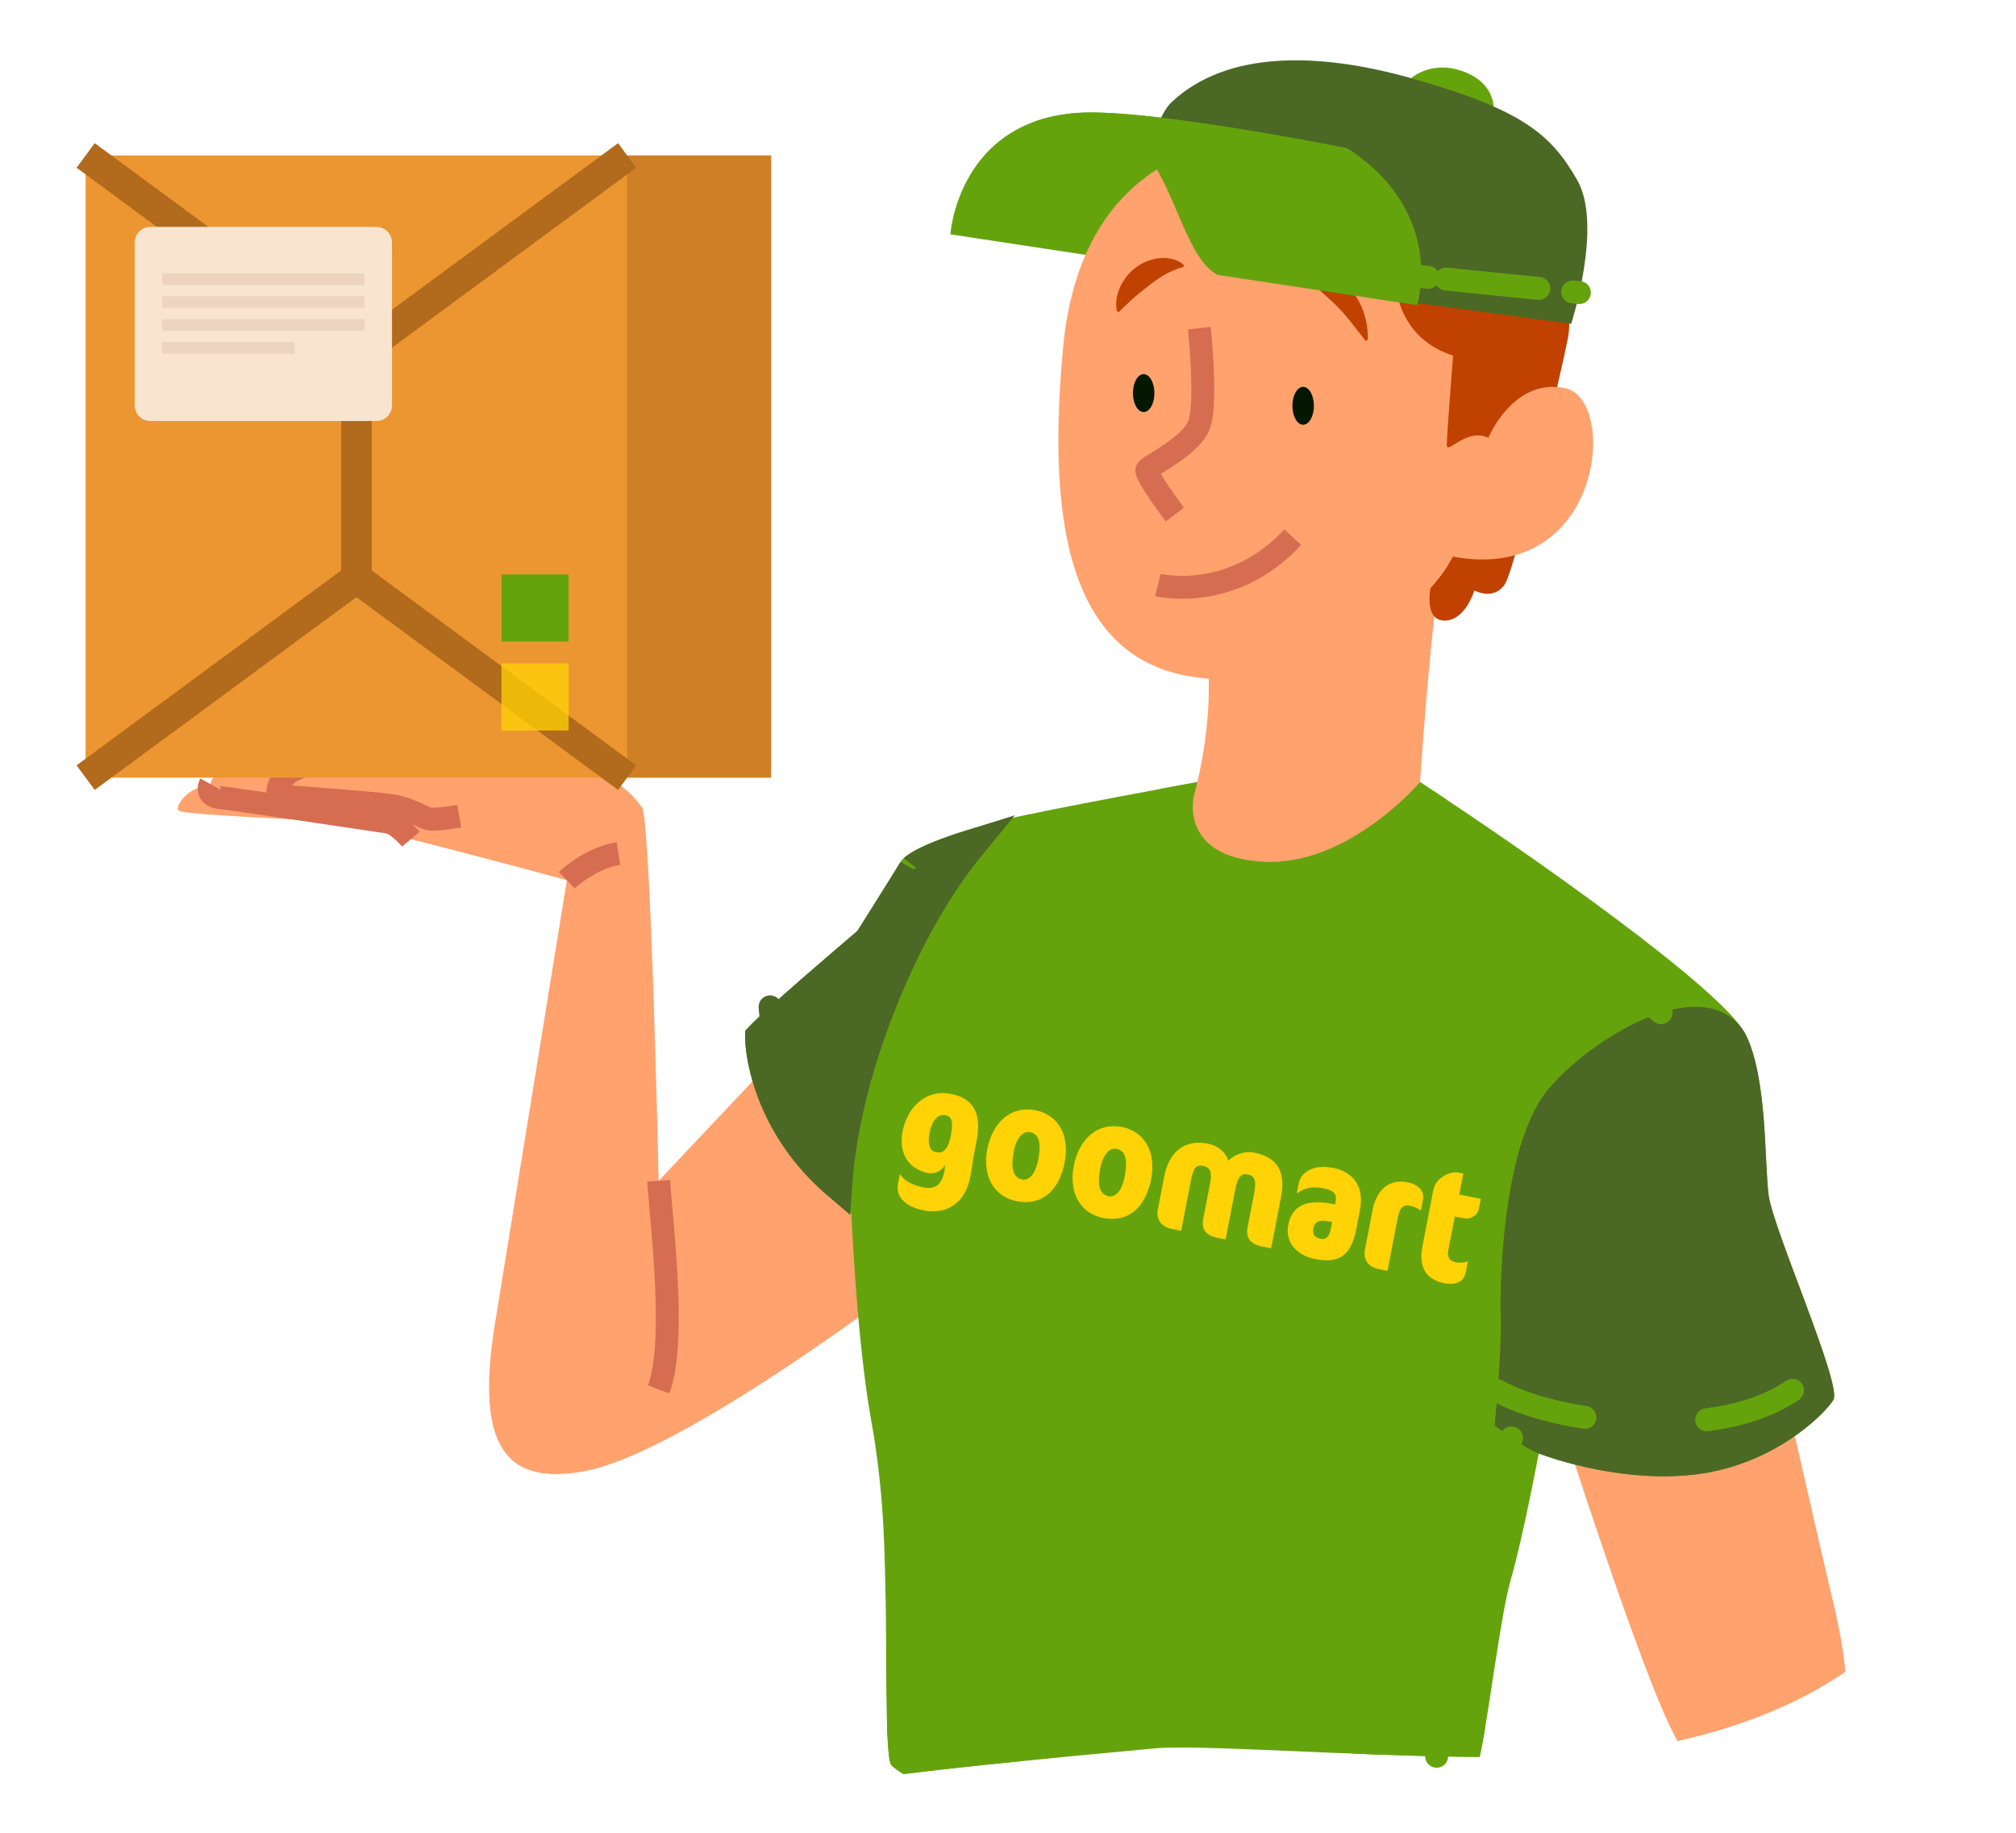 <svg xmlns="http://www.w3.org/2000/svg" fill="none" viewBox="0 0 66 60" height="60" width="66">
<path fill="#FFA26E" d="M60.049 52.6C59.231 49.139 57.428 41.149 57.428 41.149L50.086 43.342C50.086 43.342 52.841 52.211 54.379 55.865C54.56 56.294 54.739 56.669 54.916 56.998C57.15 56.497 58.964 55.719 60.416 54.733C60.355 54.106 60.237 53.399 60.049 52.6Z"></path>
<path fill="#FFA26E" d="M16.203 43.342L18.558 28.817C18.558 28.817 11.965 27.024 11.01 26.92C10.055 26.816 6.153 26.692 5.859 26.543C5.722 26.473 5.953 26.113 6.209 25.938C6.465 25.763 6.889 25.668 6.889 25.668C6.93 25.452 7.203 25.081 7.708 25.059C8.214 25.037 17.694 25.106 19.02 25.22C20.347 25.334 21.038 26.467 21.038 26.467C21.32 27.456 21.563 38.657 21.563 38.657L26.29 33.645L31.845 40.321C31.845 40.321 22.782 47.533 19.074 48.175C16.702 48.586 15.521 47.55 16.203 43.342Z"></path>
<path stroke-miterlimit="10" stroke-width="0.75" stroke="#D66D51" d="M10.007 25.062C10.007 25.062 9.472 25.189 9.272 25.478C9.071 25.768 9.025 26.048 9.221 26.065C9.417 26.082 12.161 26.274 12.809 26.373C13.458 26.473 13.827 26.767 14.064 26.81C14.302 26.852 15.036 26.718 15.036 26.718"></path>
<path stroke-miterlimit="10" stroke-width="0.75" stroke="#D66D51" d="M6.889 25.668C6.785 25.856 6.875 26.083 7.201 26.111C7.527 26.139 12.372 26.862 12.697 26.912C13.021 26.961 13.45 27.473 13.45 27.473"></path>
<path stroke-miterlimit="10" stroke-width="0.75" stroke="#D66D51" d="M21.563 38.657C21.661 40.126 22.148 43.927 21.563 45.486"></path>
<path stroke-miterlimit="10" stroke-width="0.75" stroke="#D66D51" d="M18.557 28.817C18.557 28.817 19.314 28.084 20.247 27.943"></path>
<path fill="#65A30D" d="M55.455 48.276C58.05 47.983 59.731 46.302 60.023 45.827C60.316 45.352 58.05 40.235 57.903 39.139C57.757 38.042 57.867 35.265 57.136 33.84C56.405 32.414 50.167 28.004 46.488 25.604L39.199 25.603C39.199 25.603 34.257 26.506 32.941 26.822C31.626 27.139 29.774 27.735 29.482 28.217C29.189 28.699 28.068 30.477 28.068 30.477C28.068 30.477 24.511 33.498 24.414 33.742C24.316 33.986 24.462 37.421 27.873 39.736C27.873 39.736 28.044 43.853 28.519 46.485C28.994 49.116 28.958 51.236 28.994 52.369C29.031 53.502 28.958 57.486 29.177 57.778C29.217 57.831 29.353 57.939 29.578 58.078C31.476 57.841 33.945 57.594 37.793 57.238C39.264 57.102 44.131 57.487 48.441 57.517C48.746 56.145 49.117 52.899 49.461 51.711C49.863 50.322 50.375 47.581 50.375 47.581C50.375 47.581 52.86 48.568 55.455 48.276Z"></path>
<path fill="#65A30D" d="M46.488 25.604L39.199 25.603C39.199 25.603 38.696 25.695 37.971 25.83C37.692 26.662 37.382 28.568 40.068 29.161C43.001 29.81 46.012 28.111 47.361 26.18C47.058 25.978 46.765 25.785 46.488 25.604Z"></path>
<path fill="#4C6825" d="M55.454 48.276C58.049 47.983 59.73 46.302 60.023 45.827C60.315 45.352 58.049 40.235 57.903 39.139C57.757 38.042 57.867 35.265 57.136 33.839C55.893 31.756 52.311 33.803 50.74 35.594C49.168 37.385 49.095 42.099 49.132 43.159C49.168 44.219 48.933 46.667 48.933 46.667C48.933 46.667 49.882 47.411 50.374 47.581C50.374 47.581 52.86 48.568 55.454 48.276Z"></path>
<path stroke-dasharray="3 4" stroke-linecap="round" stroke-miterlimit="10" stroke-width="0.75" stroke="#65A30D" d="M49.03 45.529C49.03 45.529 50.922 46.704 54.906 46.558C58.89 46.412 59.728 44.402 59.728 44.402"></path>
<path stroke-linecap="round" stroke-miterlimit="10" stroke-width="0.75" stroke="#65A30D" d="M45.793 26.3L54.38 33.154"></path>
<path stroke-linecap="round" stroke-miterlimit="10" stroke-width="0.75" stroke="#65A30D" d="M39.049 26.3L32.626 27.452"></path>
<path stroke="#4C6825" fill="#4C6825" d="M31.774 27.665C30.697 28.974 29.722 30.718 28.968 32.55C28.123 34.601 27.534 36.82 27.401 38.745C26.277 37.779 25.643 36.696 25.295 35.784C25.084 35.233 24.977 34.745 24.928 34.388C24.904 34.21 24.895 34.068 24.894 33.969C24.894 33.961 24.894 33.952 24.894 33.944C24.91 33.927 24.929 33.908 24.951 33.886C25.05 33.788 25.191 33.655 25.363 33.498C25.706 33.184 26.156 32.787 26.606 32.395C27.055 32.004 27.502 31.619 27.837 31.333C28.004 31.189 28.143 31.071 28.24 30.988C28.288 30.947 28.326 30.914 28.352 30.892C28.365 30.881 28.375 30.873 28.382 30.867C28.385 30.864 28.388 30.861 28.389 30.86L28.391 30.859L28.392 30.858L28.451 30.808L28.492 30.744V30.743C28.492 30.742 28.494 30.741 28.495 30.739C28.497 30.736 28.5 30.73 28.504 30.723C28.512 30.71 28.524 30.691 28.54 30.667C28.571 30.617 28.617 30.545 28.672 30.458C28.781 30.283 28.93 30.046 29.089 29.794C29.405 29.29 29.76 28.721 29.909 28.476C29.907 28.48 29.968 28.406 30.2 28.279C30.406 28.166 30.683 28.047 31.004 27.927C31.246 27.836 31.508 27.748 31.774 27.665Z"></path>
<path fill="#4C6825" d="M25.211 32.961C25.211 32.961 25.287 35.678 27.908 38.657L25.211 32.961Z"></path>
<path stroke-dasharray="3 4" stroke-linecap="round" stroke-miterlimit="10" stroke-width="0.75" stroke="#4C6825" d="M25.211 32.961C25.211 32.961 25.287 35.678 27.908 38.657"></path>
<path fill="#65A30D" d="M44.253 57.407C45.62 57.461 47.059 57.507 48.441 57.517C48.442 57.513 48.443 57.51 48.444 57.506C48.452 57.471 48.459 57.435 48.467 57.398C48.47 57.382 48.474 57.365 48.477 57.349C48.494 57.267 48.511 57.18 48.528 57.089C48.529 57.087 48.529 57.086 48.529 57.084C48.538 57.036 48.547 56.986 48.557 56.935C48.559 56.924 48.56 56.913 48.562 56.902C48.584 56.783 48.606 56.656 48.628 56.526C47.829 56.72 46.215 57.088 44.253 57.407Z"></path>
<path fill="#65A30D" d="M29.214 57.817C29.222 57.825 29.232 57.833 29.242 57.842C29.247 57.846 29.252 57.851 29.259 57.856C29.272 57.867 29.287 57.879 29.303 57.891C29.315 57.9 29.327 57.91 29.34 57.919C29.351 57.927 29.361 57.934 29.373 57.943C29.387 57.952 29.401 57.962 29.416 57.972C29.426 57.98 29.437 57.987 29.448 57.994C29.485 58.019 29.525 58.045 29.569 58.072C29.572 58.075 29.575 58.076 29.578 58.078C30.653 57.944 31.912 57.806 33.5 57.648C31.293 57.307 29.82 56.802 29.04 56.48C29.043 56.556 29.045 56.629 29.048 56.7C29.049 56.715 29.049 56.73 29.05 56.744C29.052 56.776 29.053 56.807 29.055 56.837C29.055 56.856 29.056 56.874 29.057 56.893C29.06 56.938 29.062 56.981 29.065 57.023C29.066 57.044 29.067 57.065 29.069 57.086C29.07 57.108 29.072 57.13 29.073 57.151C29.075 57.181 29.078 57.21 29.08 57.239C29.082 57.259 29.083 57.279 29.085 57.298C29.087 57.323 29.09 57.348 29.092 57.371C29.093 57.385 29.095 57.399 29.096 57.413C29.1 57.444 29.104 57.474 29.107 57.502C29.108 57.509 29.109 57.515 29.11 57.521C29.114 57.546 29.117 57.569 29.121 57.59C29.122 57.598 29.124 57.606 29.125 57.614C29.13 57.638 29.134 57.661 29.139 57.681C29.14 57.682 29.14 57.683 29.141 57.685C29.145 57.703 29.15 57.719 29.155 57.733C29.157 57.737 29.159 57.741 29.16 57.745C29.166 57.758 29.171 57.77 29.177 57.778C29.183 57.786 29.192 57.796 29.203 57.807C29.206 57.81 29.21 57.813 29.214 57.817Z"></path>
<path stroke-linecap="round" stroke-miterlimit="10" stroke-width="0.75" stroke="#65A30D" d="M49.485 47.072C49.485 47.072 48.185 52.884 47.033 57.495"></path>
<path fill="#65A30D" d="M46.392 9.991C46.392 9.991 47.371 6.973 44.106 4.85C44.106 4.85 37.666 3.555 35.341 3.692C31.362 3.926 31.113 7.671 31.113 7.671L46.392 9.991Z"></path>
<path fill="#FFA26E" d="M39.569 22.22C39.569 22.22 39.666 23.923 39.082 26.067C39.082 26.067 38.594 28.065 41.372 28.211C44.15 28.357 46.489 25.604 46.489 25.604C46.489 25.604 46.822 20.628 47.143 18.877L39.569 22.22Z"></path>
<path fill="#FFA26E" d="M42.736 4.529C38.539 4.197 35.281 6.246 34.806 11.363C34.33 16.48 34.733 21.45 38.972 22.145C43.212 22.839 47.012 20.025 47.963 17.393C48.913 14.762 51.069 5.186 42.736 4.529Z"></path>
<path stroke-miterlimit="10" stroke-width="0.75" stroke="#D66D51" d="M39.264 10.742C39.264 10.742 39.52 13.154 39.264 13.885C39.008 14.616 37.62 15.237 37.547 15.383C37.474 15.529 38.462 16.845 38.462 16.845"></path>
<path fill="#C14100" d="M36.562 10.176C36.463 9.658 36.743 9.118 37.134 8.796C37.544 8.46 38.213 8.302 38.682 8.613C38.691 8.619 38.81 8.716 38.752 8.733C38.637 8.768 38.528 8.806 38.417 8.852C38.143 8.966 37.889 9.134 37.655 9.315C37.422 9.495 37.193 9.676 36.978 9.877C36.892 9.958 36.807 10.04 36.722 10.121C36.645 10.194 36.642 10.247 36.562 10.176Z"></path>
<path fill="#C14100" d="M42.055 8.624C42.358 8.508 42.723 8.563 43.025 8.652C43.383 8.758 43.695 8.96 43.97 9.208C44.506 9.693 44.781 10.354 44.781 11.069C44.778 11.128 44.772 11.126 44.725 11.158C44.705 11.172 44.658 11.092 44.646 11.076C44.539 10.943 44.433 10.81 44.33 10.675C44.105 10.38 43.853 10.088 43.577 9.84C43.283 9.574 43.005 9.303 42.677 9.077C42.536 8.979 42.393 8.884 42.243 8.8C42.179 8.765 42.113 8.73 42.046 8.7C42.014 8.686 42.044 8.653 42.055 8.624Z"></path>
<path stroke-miterlimit="10" stroke-width="0.75" stroke="#D66D51" d="M37.907 19.152C37.907 19.152 40.32 19.749 42.322 17.586"></path>
<path fill="#041801" d="M37.793 12.87C37.793 13.212 37.636 13.49 37.441 13.49C37.247 13.49 37.09 13.212 37.09 12.87C37.09 12.527 37.247 12.249 37.441 12.249C37.636 12.249 37.793 12.527 37.793 12.87Z"></path>
<path fill="#041801" d="M42.663 13.905C42.857 13.905 43.015 13.628 43.015 13.285C43.015 12.943 42.857 12.665 42.663 12.665C42.469 12.665 42.311 12.943 42.311 13.285C42.311 13.628 42.469 13.905 42.663 13.905Z"></path>
<path fill="#C14100" d="M46.834 19.251C46.834 19.251 46.611 20.317 47.293 20.317C47.975 20.317 48.268 19.33 48.268 19.33C48.268 19.33 48.901 19.683 49.267 19.123C49.632 18.563 51.191 11.838 51.338 11.034C51.484 10.23 51.435 6.307 48.146 5.259C44.857 4.212 39.984 3.919 39.984 3.919C39.984 3.919 40.977 7.964 45.682 8.329C45.682 8.329 45.243 10.888 47.572 11.643C47.572 11.643 47.366 14.226 47.366 14.567C47.366 14.908 47.988 13.996 48.725 14.33C48.725 14.33 48.445 17.503 46.834 19.251Z"></path>
<path fill="#FFA26E" d="M48.725 14.33C48.725 14.33 49.559 12.325 51.264 12.715C52.97 13.105 52.479 19.127 47.571 18.224L48.725 14.33Z"></path>
<path fill="#65A30D" d="M46.197 2.559C46.197 2.559 46.914 1.908 48.019 2.385C49.125 2.862 48.885 3.834 48.885 3.834L46.197 2.559Z"></path>
<path fill="#4C6825" d="M51.635 5.894C50.787 4.417 49.866 3.592 46.197 2.559C43.13 1.696 40.145 1.655 38.348 3.352C38.137 3.551 38.032 3.835 37.889 4.078C39.978 4.473 43.42 5.721 44.659 9.665L46.093 9.882L51.438 10.6C51.438 10.6 52.483 7.37 51.635 5.894Z"></path>
<path stroke-linejoin="round" stroke-linecap="round" stroke-width="0.75" stroke="#65A30D" d="M46.533 9.056L46.751 9.078"></path>
<path stroke-dasharray="3.05 4.07" stroke-linejoin="round" stroke-linecap="round" stroke-width="0.75" stroke="#65A30D" d="M47.343 9.137L51.191 9.526"></path>
<path stroke-linejoin="round" stroke-linecap="round" stroke-width="0.75" stroke="#65A30D" d="M51.487 9.556L51.706 9.578"></path>
<path fill="#65A30D" d="M44.105 4.85C44.105 4.85 37.665 3.555 35.341 3.692C34.746 3.727 34.236 3.842 33.796 4.009C33.937 3.976 35.966 3.525 37.179 4.637C38.437 5.789 38.759 8.425 39.859 8.999L46.392 9.991C46.392 9.991 47.371 6.973 44.105 4.85Z"></path>
<path fill="#EC9631" d="M25.245 5.089H2.803V25.458H25.245V5.089Z"></path>
<path stroke-miterlimit="10" stroke="#B26A1C" d="M2.804 5.089L11.668 11.619L20.532 5.089"></path>
<path stroke-miterlimit="10" stroke="#B26A1C" d="M20.532 25.458L11.668 18.928L2.804 25.458"></path>
<path stroke-miterlimit="10" stroke="#B26A1C" d="M11.668 11.619V18.928"></path>
<path fill="#B26A1C" d="M25.245 5.089H20.532V25.458H25.245V5.089Z" opacity="0.5"></path>
<path fill="#F8E4CF" d="M12.834 13.273C12.834 13.554 12.606 13.782 12.325 13.782H4.92C4.639 13.782 4.411 13.554 4.411 13.273V7.937C4.411 7.656 4.639 7.428 4.92 7.428H12.325C12.606 7.428 12.833 7.656 12.833 7.937L12.834 13.273Z"></path>
<path fill="#65A30D" d="M18.615 18.804H16.417V21.002H18.615V18.804Z"></path>
<path fill-opacity="0.75" fill="#FFD306" d="M18.615 21.717H16.417V23.915H18.615V21.717Z"></path>
<path fill="#ECD4BE" d="M11.936 8.951H5.308V9.332H11.936V8.951Z"></path>
<path fill="#ECD4BE" d="M11.936 9.699H5.308V10.081H11.936V9.699Z"></path>
<path fill="#ECD4BE" d="M11.936 10.448H5.308V10.829H11.936V10.448Z"></path>
<path fill="#ECD4BE" d="M9.645 11.197H5.308V11.578H9.645V11.197Z"></path>
<path fill="#FFD306" d="M31.898 37.732C31.883 37.809 31.848 37.99 31.829 38.142C31.81 38.299 31.777 38.469 31.764 38.536C31.602 39.373 31.005 39.772 30.247 39.625C29.592 39.498 29.324 39.141 29.398 38.758L29.456 38.459L29.492 38.466C29.631 38.686 29.918 38.811 30.258 38.877C30.624 38.948 30.837 38.764 30.918 38.346C30.928 38.294 30.941 38.195 30.941 38.141C30.832 38.318 30.614 38.448 30.398 38.406C29.784 38.287 29.403 37.795 29.548 37.046C29.71 36.21 30.341 35.657 31.12 35.808C31.848 35.949 32.152 36.42 31.972 37.35L31.898 37.732ZM31.125 37.191C31.214 36.731 31.174 36.552 30.947 36.508C30.72 36.464 30.515 36.666 30.437 37.069C30.345 37.544 30.478 37.687 30.658 37.722C30.89 37.767 31.045 37.604 31.125 37.191Z"></path>
<path fill="#FFD306" d="M32.322 37.616C32.493 36.738 33.102 36.192 33.891 36.345C34.629 36.487 35.031 37.144 34.854 38.058C34.677 38.972 34.112 39.484 33.292 39.325C32.523 39.176 32.154 38.483 32.322 37.616ZM33.988 37.971C34.115 37.315 33.962 37.108 33.72 37.062C33.498 37.019 33.279 37.239 33.19 37.698C33.071 38.313 33.199 38.563 33.467 38.615C33.658 38.652 33.888 38.487 33.988 37.971Z"></path>
<path fill="#FFD306" d="M35.154 38.164C35.324 37.287 35.933 36.74 36.722 36.893C37.46 37.036 37.862 37.693 37.685 38.607C37.508 39.521 36.943 40.033 36.123 39.874C35.355 39.725 34.986 39.032 35.154 38.164ZM36.819 38.519C36.946 37.863 36.793 37.657 36.551 37.61C36.329 37.567 36.11 37.787 36.021 38.247C35.902 38.861 36.03 39.111 36.298 39.163C36.489 39.2 36.719 39.036 36.819 38.519Z"></path>
<path fill="#FFD306" d="M41.615 40.863L41.321 40.806C40.898 40.724 40.781 40.498 40.845 40.167L41.054 39.088C41.148 38.602 41.063 38.49 40.836 38.446C40.645 38.409 40.524 38.508 40.439 38.947L40.124 40.574L39.866 40.524C39.489 40.451 39.322 40.263 39.395 39.886L39.611 38.771C39.673 38.451 39.67 38.22 39.386 38.165C39.154 38.12 39.066 38.242 38.981 38.681L38.669 40.292L38.37 40.234C38.004 40.163 37.844 39.907 37.904 39.597L38.117 38.503C38.271 37.708 38.785 37.293 39.532 37.438C39.919 37.513 40.149 37.766 40.211 37.998C40.383 37.827 40.709 37.666 41.054 37.733C41.771 37.871 42.108 38.317 41.94 39.184L41.615 40.863Z"></path>
<path fill="#FFD306" d="M44.4 40.245C44.238 41.082 43.86 41.373 43.06 41.218C42.457 41.101 42.063 40.676 42.176 40.093C42.291 39.499 42.737 39.242 43.603 39.41L43.706 39.43L43.724 39.337C43.779 39.059 43.627 38.959 43.327 38.901C42.915 38.822 42.673 38.909 42.483 39.059L42.457 39.054L42.518 38.739C42.58 38.419 42.942 38.098 43.644 38.234C44.299 38.361 44.672 38.84 44.521 39.62L44.4 40.245ZM43.566 40.239L43.611 40.007L43.477 39.981C43.178 39.923 43.038 40.008 42.999 40.209C42.96 40.411 43.036 40.517 43.237 40.556C43.371 40.582 43.508 40.538 43.566 40.239Z"></path>
<path fill="#FFD306" d="M46.52 39.617L46.474 39.608C46.395 39.544 46.287 39.496 46.158 39.471C45.956 39.432 45.832 39.494 45.756 39.886L45.424 41.601L45.145 41.547C44.825 41.485 44.615 41.273 44.688 40.896L44.936 39.615C45.075 38.897 45.519 38.597 46.071 38.704C46.489 38.785 46.633 39.033 46.584 39.286L46.52 39.617Z"></path>
<path fill="#FFD306" d="M47.907 38.417L47.773 39.109L48.48 39.246L48.417 39.566C48.374 39.788 48.15 39.927 47.928 39.884L47.629 39.826L47.413 40.936C47.368 41.169 47.474 41.285 47.644 41.318C47.84 41.356 47.941 41.333 48.029 41.296L48.054 41.301L47.984 41.663C47.933 41.926 47.688 42.088 47.296 42.012C46.775 41.911 46.416 41.579 46.568 40.799L46.923 38.966C46.971 38.718 47.133 38.573 47.312 38.473C47.45 38.398 47.608 38.359 47.773 38.391L47.907 38.417Z"></path>
</svg>
